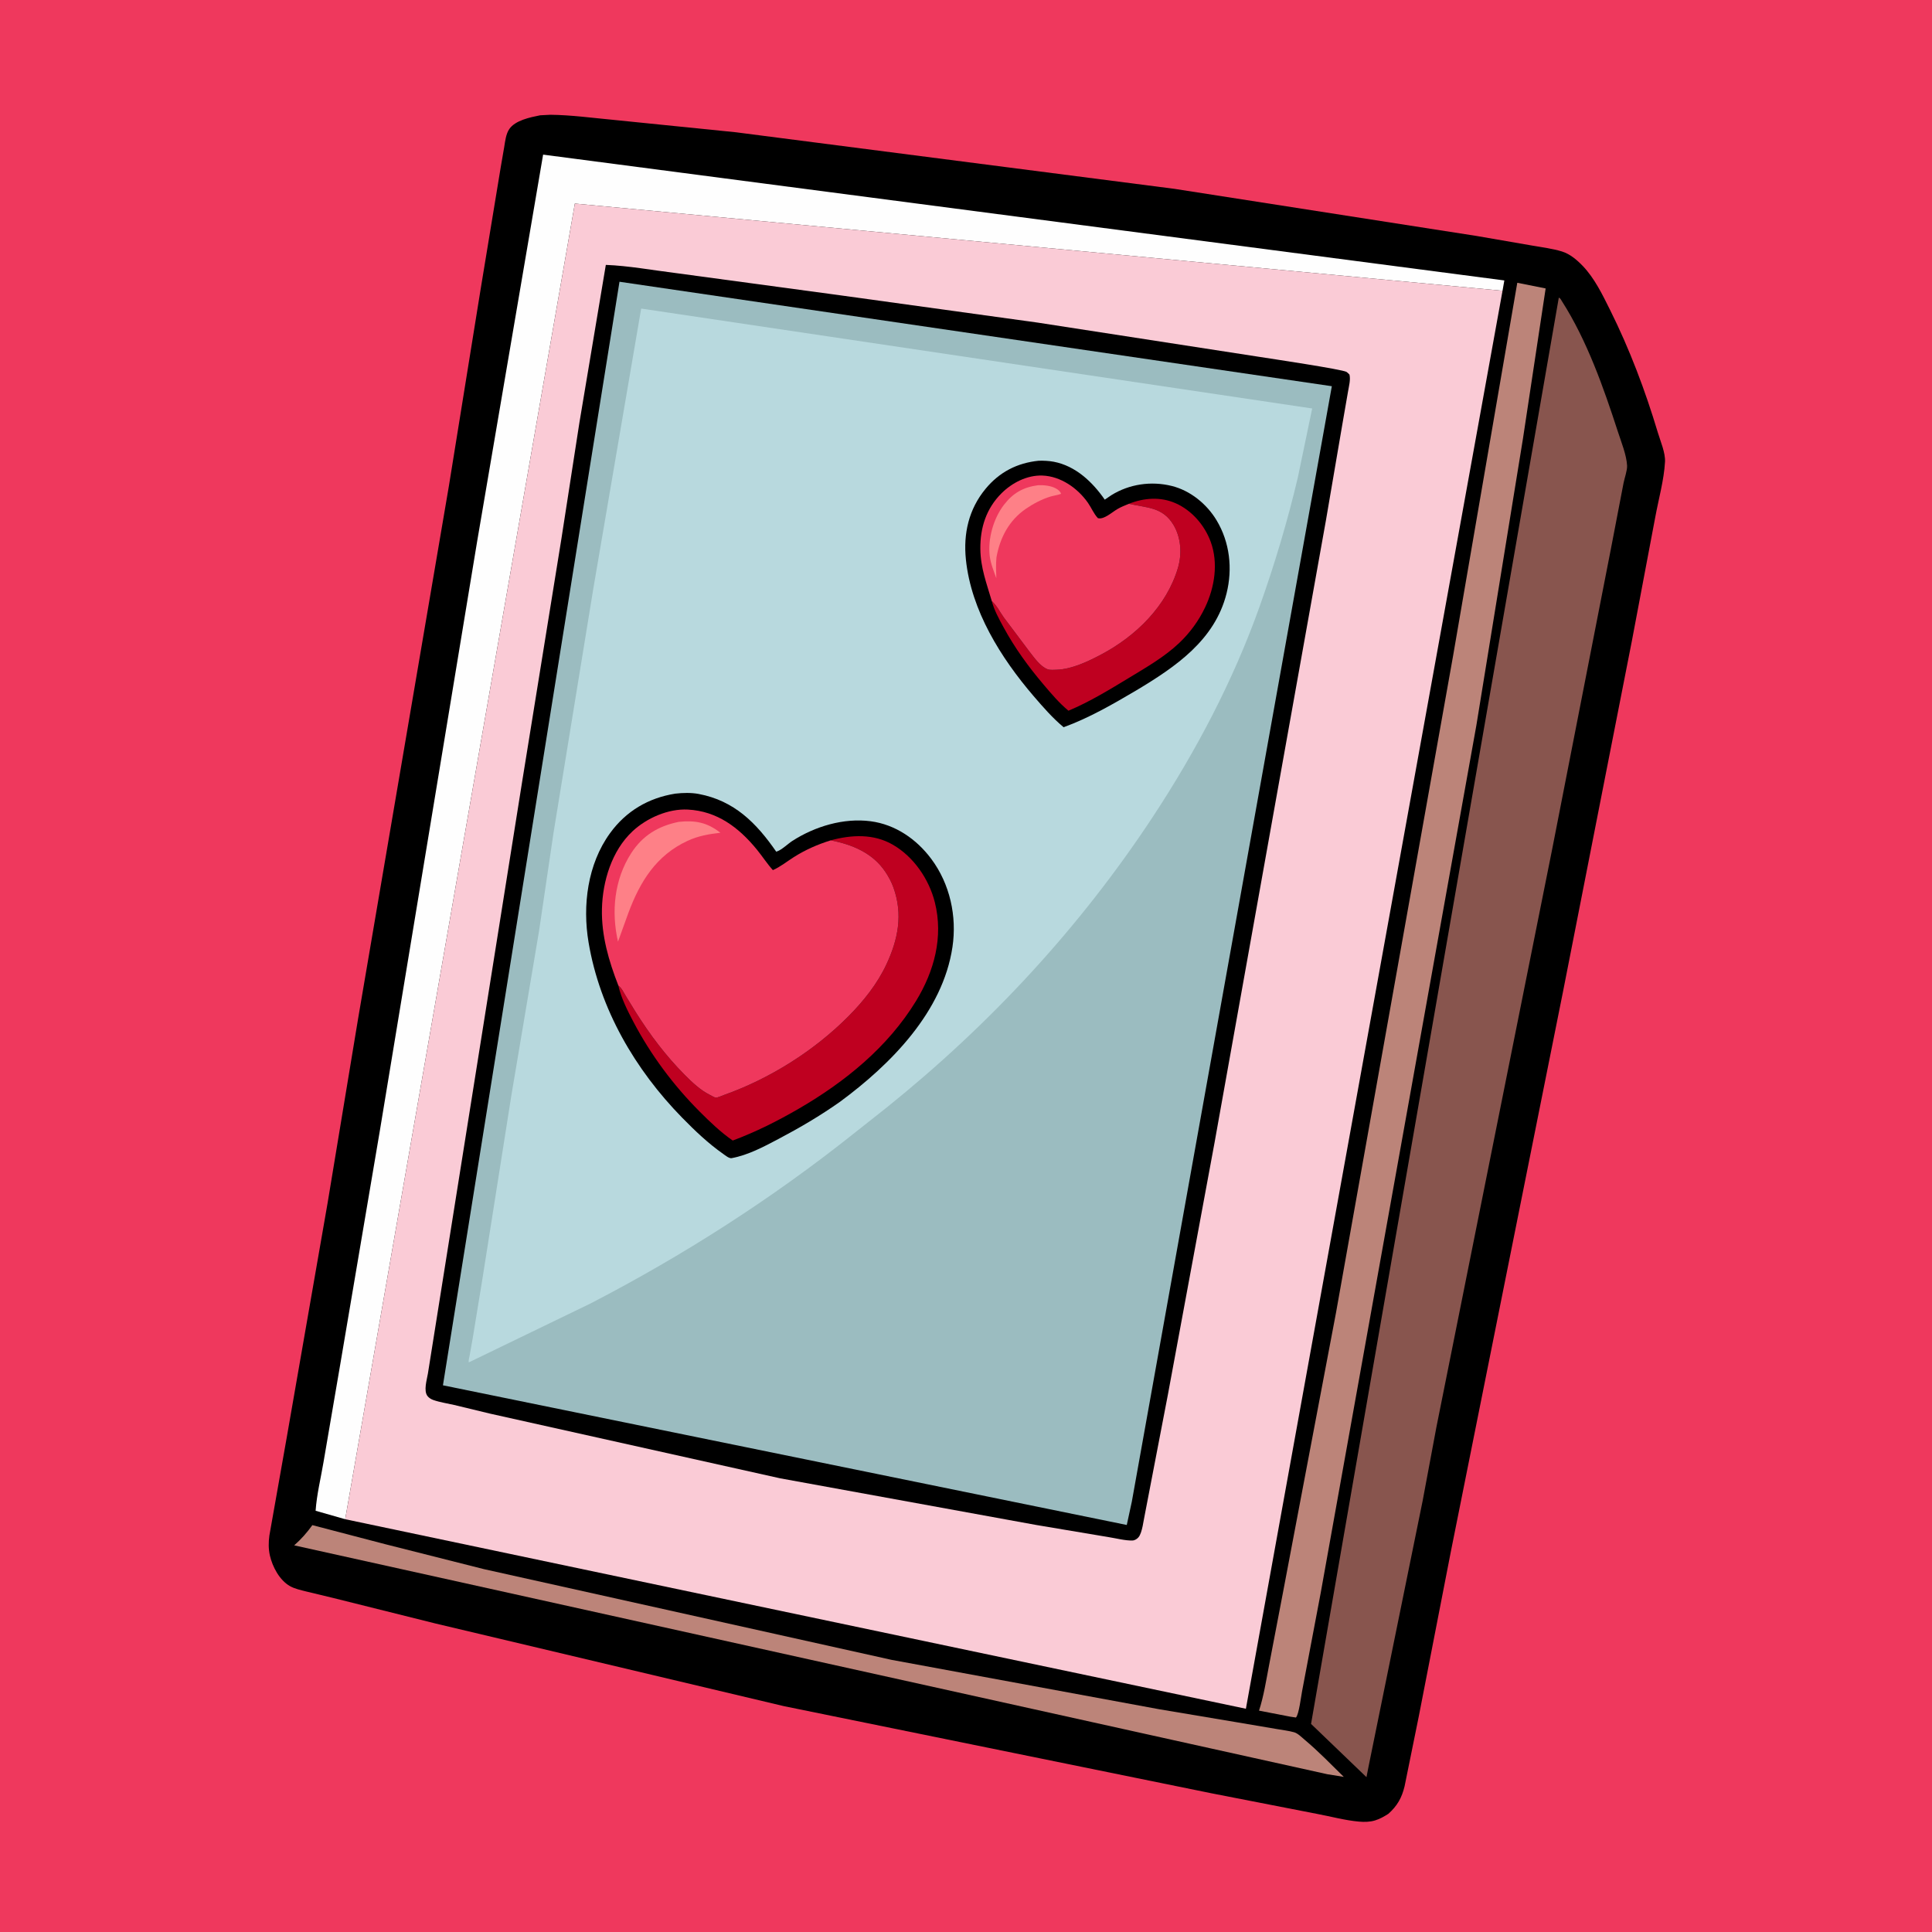 <svg version="1.1" xmlns="http://www.w3.org/2000/svg" style="display: block;" viewBox="0 0 2048 2048" width="1024" height="1024">
<path transform="translate(0,0)" fill="rgb(239,56,93)" d="M -0 -0 L 2048 0 L 2048 2048 L -0 2048 L -0 -0 z"/>
<path transform="translate(0,0)" fill="rgb(0,0,0)" d="M 572.572 122.217 L 583.434 121.656 C 605.572 121.887 628.298 125.027 650.358 127.071 L 780.077 140.208 L 1244.96 200.18 L 1565.37 250.152 L 1624.16 260.318 C 1634.52 262.14 1645.72 263.5 1655.72 266.579 C 1664.16 269.175 1671.53 275.413 1677.57 281.683 C 1690.32 294.908 1698.62 312.259 1706.74 328.539 C 1727.53 370.236 1744.06 414.067 1757.42 458.663 C 1760.13 467.704 1765.5 480.044 1764.98 489.539 C 1763.92 508.819 1758.12 529.263 1754.61 548.387 L 1729.88 679.289 L 1657.09 1050 L 1538.11 1644 L 1503.99 1819.31 L 1488.92 1893.5 C 1485.96 1905.76 1481.21 1914.22 1471.77 1922.68 C 1467.32 1925.55 1462.61 1928.23 1457.5 1929.76 C 1451.98 1931.41 1446.23 1931.48 1440.54 1930.98 C 1425.84 1929.7 1410.81 1925.53 1396.28 1922.83 L 1284.2 1900.96 L 830.89 1808.57 L 462 1721.07 L 353.657 1694.03 L 324.797 1687.08 C 319.023 1685.61 312.427 1684.24 307.227 1681.26 C 296.296 1675 288.866 1660.96 286.096 1648.92 C 284.509 1642.02 284.572 1634.63 285.57 1627.65 L 303.71 1525.17 L 347.246 1275.38 L 379.617 1079.72 L 475.839 515.208 L 509.664 305.5 L 530.717 177.729 L 534.519 155.655 C 535.503 149.553 536.329 142.009 539.851 136.833 C 546.214 127.482 562.115 124.339 572.572 122.217 z"/>
<path transform="translate(0,0)" fill="rgb(188,132,121)" d="M 331.109 1616.7 L 408.063 1636.83 L 512.942 1663.34 L 944.992 1759.49 L 1228.69 1811.85 L 1312 1825.83 L 1353.32 1832.83 C 1359.39 1833.95 1365.92 1834.6 1371.86 1836.29 C 1375.78 1837.4 1379.81 1841.55 1382.92 1844.16 C 1397.52 1856.38 1410.87 1870.24 1424.47 1883.56 L 1407.13 1880.77 L 311.846 1638.14 C 319.239 1631.65 325.391 1624.7 331.109 1616.7 z"/>
<path transform="translate(0,0)" fill="rgb(188,132,121)" d="M 1608.38 299.777 L 1638.45 305.774 L 1614.4 464.962 L 1565 769 L 1400.09 1688.06 L 1380.24 1792.87 C 1379.24 1797.86 1376.97 1817.36 1373.74 1820.64 L 1367.72 1819.74 L 1334.63 1813.35 C 1339.63 1797.91 1342.18 1781.31 1345.23 1765.39 L 1359.86 1688.91 L 1416.23 1391.49 L 1540.28 695.5 L 1608.38 299.777 z"/>
<path transform="translate(0,0)" fill="rgb(254,254,254)" d="M 365.922 1610.44 L 334.565 1601.47 C 335.699 1584.55 340.099 1566.77 342.925 1550 L 360.643 1446.49 L 402.763 1197.96 L 505.698 574.453 L 575.722 163.907 L 1594.66 297.276 L 1592.75 308.219 L 609.365 215.793 L 365.922 1610.44 z"/>
<path transform="translate(0,0)" fill="rgb(136,85,78)" d="M 1652.4 315.5 C 1654.16 316.153 1654.64 317.621 1655.61 319.144 C 1682.31 360.872 1699.87 410.93 1715.07 457.72 C 1718.6 468.597 1724.14 482.151 1724.78 493.5 C 1725.07 498.63 1722.05 506.768 1721.04 512 L 1707.64 581.74 L 1645.49 899.578 L 1522.63 1512.92 L 1508.05 1591 L 1450.89 1871.78 L 1448.52 1883.86 L 1389.77 1827.42 L 1652.4 315.5 z"/>
<path transform="translate(0,0)" fill="rgb(250,203,214)" d="M 365.922 1610.44 L 609.365 215.793 L 1592.75 308.219 L 1320.7 1811.35 L 365.922 1610.44 z"/>
<path transform="translate(0,0)" fill="rgb(0,0,0)" d="M 642.204 280.795 C 666.4 281.731 691.841 286.443 715.904 289.403 L 891.229 313.114 L 1100 341.978 L 1335.28 378.335 C 1346.84 380.172 1423.44 391.561 1427.5 394.303 C 1428.63 395.067 1429.5 396.161 1430.5 397.09 C 1431.85 402.58 1429.83 409.711 1428.92 415.28 L 1422.89 450.119 L 1405.5 551.842 L 1287.52 1210.97 L 1237.98 1478.53 L 1213.7 1604.8 C 1212.2 1611.26 1210.96 1624.61 1206.9 1629.5 C 1205.36 1631.35 1202.93 1632.91 1200.5 1632.99 C 1192.86 1633.27 1182.99 1630.61 1175.33 1629.44 L 1098.24 1616.5 L 827 1567.08 L 519.824 1498.59 L 481.437 1489.32 C 474.202 1487.64 466.243 1486.5 459.278 1484.04 C 457.023 1483.24 454.67 1481.82 453.185 1479.9 C 448.809 1474.25 452.49 1462.74 453.597 1456.04 L 553.412 829.143 L 595.165 570.807 L 614.159 448.255 L 642.204 280.795 z"/>
<path transform="translate(0,0)" fill="rgb(155,188,192)" d="M 656.677 298.663 L 1411.8 409.398 L 1199.79 1591.78 L 1194.43 1616.54 L 469.537 1468.48 L 656.677 298.663 z"/>
<path transform="translate(0,0)" fill="rgb(184,217,222)" d="M 679.673 327.1 L 1390.97 433.007 L 1375.79 506 C 1364.89 552.359 1351.05 598.56 1335.06 643.412 C 1307.12 721.753 1267.76 796.435 1222.07 865.809 C 1144.84 983.082 1049.69 1085.71 940.313 1173.69 L 905.089 1201.55 C 818.253 1270.69 724.506 1330.75 625.946 1381.76 L 496.969 1444.18 C 496.439 1442.21 497.444 1439.07 497.822 1437.01 L 501.166 1418.16 L 511.052 1357.73 L 542.155 1160.68 L 571.355 987.264 L 586.766 882.746 L 629.006 623.57 L 679.673 327.1 z"/>
<path transform="translate(0,0)" fill="rgb(0,0,0)" d="M 1101.14 488.394 C 1106.25 488.251 1111.96 488.517 1116.98 489.462 C 1140.15 493.829 1158.18 510.978 1171.09 529.65 L 1178.01 524.957 C 1197.05 513.101 1220.26 509.745 1242 515.105 C 1261.78 519.981 1279.2 534.232 1289.62 551.535 C 1303.65 574.847 1306.76 602.862 1300.18 629.104 C 1287.77 678.628 1246.16 706.839 1204.94 731.593 C 1180.1 746.232 1154.66 761.019 1127.48 770.886 C 1115.93 761.312 1105.46 749.291 1095.7 737.917 C 1060.94 697.384 1029.46 647.211 1023.89 593.101 C 1021.06 565.572 1026.92 539.791 1044.7 518.22 C 1059.39 500.388 1078.3 490.688 1101.14 488.394 z"/>
<path transform="translate(0,0)" fill="rgb(191,0,32)" d="M 1196.68 534.048 C 1212.8 527.688 1230.13 526.367 1246.25 533.479 C 1263.34 541.022 1276.89 556.715 1283.33 574.139 C 1291.68 596.749 1287.62 622.554 1277.44 643.882 C 1270.68 658.069 1261.46 670.709 1250.06 681.534 C 1234.61 696.202 1215.77 707.034 1197.65 718.019 C 1176.68 730.734 1155.26 743.892 1132.61 753.385 C 1122.71 745.209 1114.5 735.424 1106.22 725.667 C 1090.08 706.635 1075.8 686.999 1063.87 665.04 C 1059.16 656.392 1053.8 646.73 1051.34 637.151 C 1056.7 641.889 1059.89 648.627 1064 654.413 L 1091.46 690.978 C 1096.41 697.242 1102.76 706.537 1110.55 709.453 C 1113.12 710.412 1117.29 710.017 1120.07 709.936 C 1135.99 709.472 1153.54 701.122 1167.53 693.684 C 1204.21 674.19 1236.69 642.51 1248.7 601.885 C 1253.05 587.149 1251.97 569.878 1243.99 556.5 C 1232.53 537.285 1215.79 538.432 1196.68 534.048 z"/>
<path transform="translate(0,0)" fill="rgb(239,56,93)" d="M 1051.34 637.151 C 1045.83 618.378 1039.41 601.876 1039.21 581.863 C 1038.98 559.376 1045.47 539.004 1061.63 522.916 C 1072.9 511.7 1088.81 503.525 1105 504.108 C 1124.4 504.806 1142.37 517.441 1153.25 532.982 C 1157.01 538.363 1159.29 544.4 1163.81 549.259 C 1170.11 551.107 1178.95 542.843 1184.53 539.606 C 1188.39 537.364 1192.55 535.719 1196.68 534.048 C 1215.79 538.432 1232.53 537.285 1243.99 556.5 C 1251.97 569.878 1253.05 587.149 1248.7 601.885 C 1236.69 642.51 1204.21 674.19 1167.53 693.684 C 1153.54 701.122 1135.99 709.472 1120.07 709.936 C 1117.29 710.017 1113.12 710.412 1110.55 709.453 C 1102.76 706.537 1096.41 697.242 1091.46 690.978 L 1064 654.413 C 1059.89 648.627 1056.7 641.889 1051.34 637.151 z"/>
<path transform="translate(0,0)" fill="rgb(254,128,135)" d="M 1100.36 514.355 C 1106.38 514.057 1114 514.848 1119.31 517.777 C 1121.74 519.115 1123.96 520.842 1124.76 523.5 C 1121.11 524.906 1117.14 525.265 1113.39 526.412 C 1104.4 529.158 1095.14 534.053 1087.39 539.4 C 1069.64 551.658 1060.07 569.822 1056.3 590.769 C 1055.54 598.165 1055.9 605.515 1056.14 612.932 C 1053.42 605.4 1050.16 597.504 1049.16 589.5 C 1046.91 571.396 1053.13 549.501 1064.24 535.104 C 1073.9 522.597 1084.67 516.471 1100.36 514.355 z"/>
<path transform="translate(0,0)" fill="rgb(0,0,0)" d="M 715.737 841.306 C 723.825 840.368 732.689 840.126 740.709 841.647 C 778.431 848.8 801.77 872.366 822.836 902.81 C 828.157 901.464 835.144 894.466 840.078 891.305 C 864.026 875.964 894.409 866.815 922.913 870.562 C 949.162 874.012 971.562 889.52 987.198 910.482 C 1007.02 937.056 1014.49 971.332 1009.65 1003.86 C 999.408 1072.67 944.228 1128.26 890.557 1167.85 C 869.481 1182.76 847.811 1195.45 825.001 1207.47 C 809.467 1215.66 792.98 1224.48 775.567 1227.68 C 772.896 1228.17 768.892 1224.81 766.64 1223.22 C 750.684 1212.01 736.684 1198.68 723.077 1184.77 C 673.276 1133.88 635.871 1069.9 623.915 999.029 C 617.304 959.841 622.81 916.057 646.655 883.209 C 663.682 859.752 687.316 845.873 715.737 841.306 z"/>
<path transform="translate(0,0)" fill="rgb(191,0,32)" d="M 880.614 890.794 C 902.679 884.803 926.032 883.64 946.443 895.425 C 968.504 908.163 984.808 931.922 990.976 956.5 C 1000.2 993.255 990.304 1029.54 971.014 1061.12 C 941.191 1109.95 895.921 1146.71 846.939 1175.15 C 824.292 1188.29 801.275 1199.87 776.719 1209.02 C 764 1200.26 752.378 1189.06 741.489 1178.14 C 713.642 1150.21 689.87 1118.2 671.494 1083.3 C 665.269 1071.47 658.333 1057.77 655.485 1044.71 C 659.258 1047.71 660.801 1051.52 663.256 1055.56 L 674.017 1073.07 C 688.811 1096.59 705.827 1119.22 725.404 1138.96 C 733.513 1147.14 742.34 1155.61 752.759 1160.76 C 754.115 1161.43 757.58 1163.51 758.792 1163.54 C 760.772 1163.59 765.685 1161.35 767.706 1160.63 C 815.972 1143.48 863.101 1113.83 899.194 1077.5 C 915.28 1061.3 929.898 1043.1 939.617 1022.32 C 952.035 995.777 957.275 969.356 947.146 941 C 945.024 935.059 942.076 929.543 938.575 924.299 C 925.088 904.102 903.445 895.237 880.614 890.794 z"/>
<path transform="translate(0,0)" fill="rgb(239,56,93)" d="M 655.485 1044.71 C 645.319 1018.69 637.436 991.719 638.082 963.5 C 638.755 934.115 648.539 901.718 670.476 881.205 C 685.533 867.126 708.379 857.1 729.132 858.177 C 760.294 859.795 783.275 877.249 802.386 900.668 C 808.205 907.798 813.102 915.5 819.293 922.362 C 827.196 918.902 834.26 913.143 841.552 908.54 C 853.94 900.719 866.657 895.146 880.614 890.794 C 903.445 895.237 925.088 904.102 938.575 924.299 C 942.076 929.543 945.024 935.059 947.146 941 C 957.275 969.356 952.035 995.777 939.617 1022.32 C 929.898 1043.1 915.28 1061.3 899.194 1077.5 C 863.101 1113.83 815.972 1143.48 767.706 1160.63 C 765.685 1161.35 760.772 1163.59 758.792 1163.54 C 757.58 1163.51 754.115 1161.43 752.759 1160.76 C 742.34 1155.61 733.513 1147.14 725.404 1138.96 C 705.827 1119.22 688.811 1096.59 674.017 1073.07 L 663.256 1055.56 C 660.801 1051.52 659.258 1047.71 655.485 1044.71 z"/>
<path transform="translate(0,0)" fill="rgb(254,128,135)" d="M 719.445 871.209 C 736.963 869.367 749.558 871.74 763.648 882.755 C 751.378 884.135 740.095 886.111 728.812 891.345 C 695.458 906.817 678.336 934.798 666.045 967.935 L 655.105 998.179 C 647.844 966.361 651.108 932.285 669.13 904.354 C 681.269 885.542 697.886 875.644 719.445 871.209 z"/>
</svg>